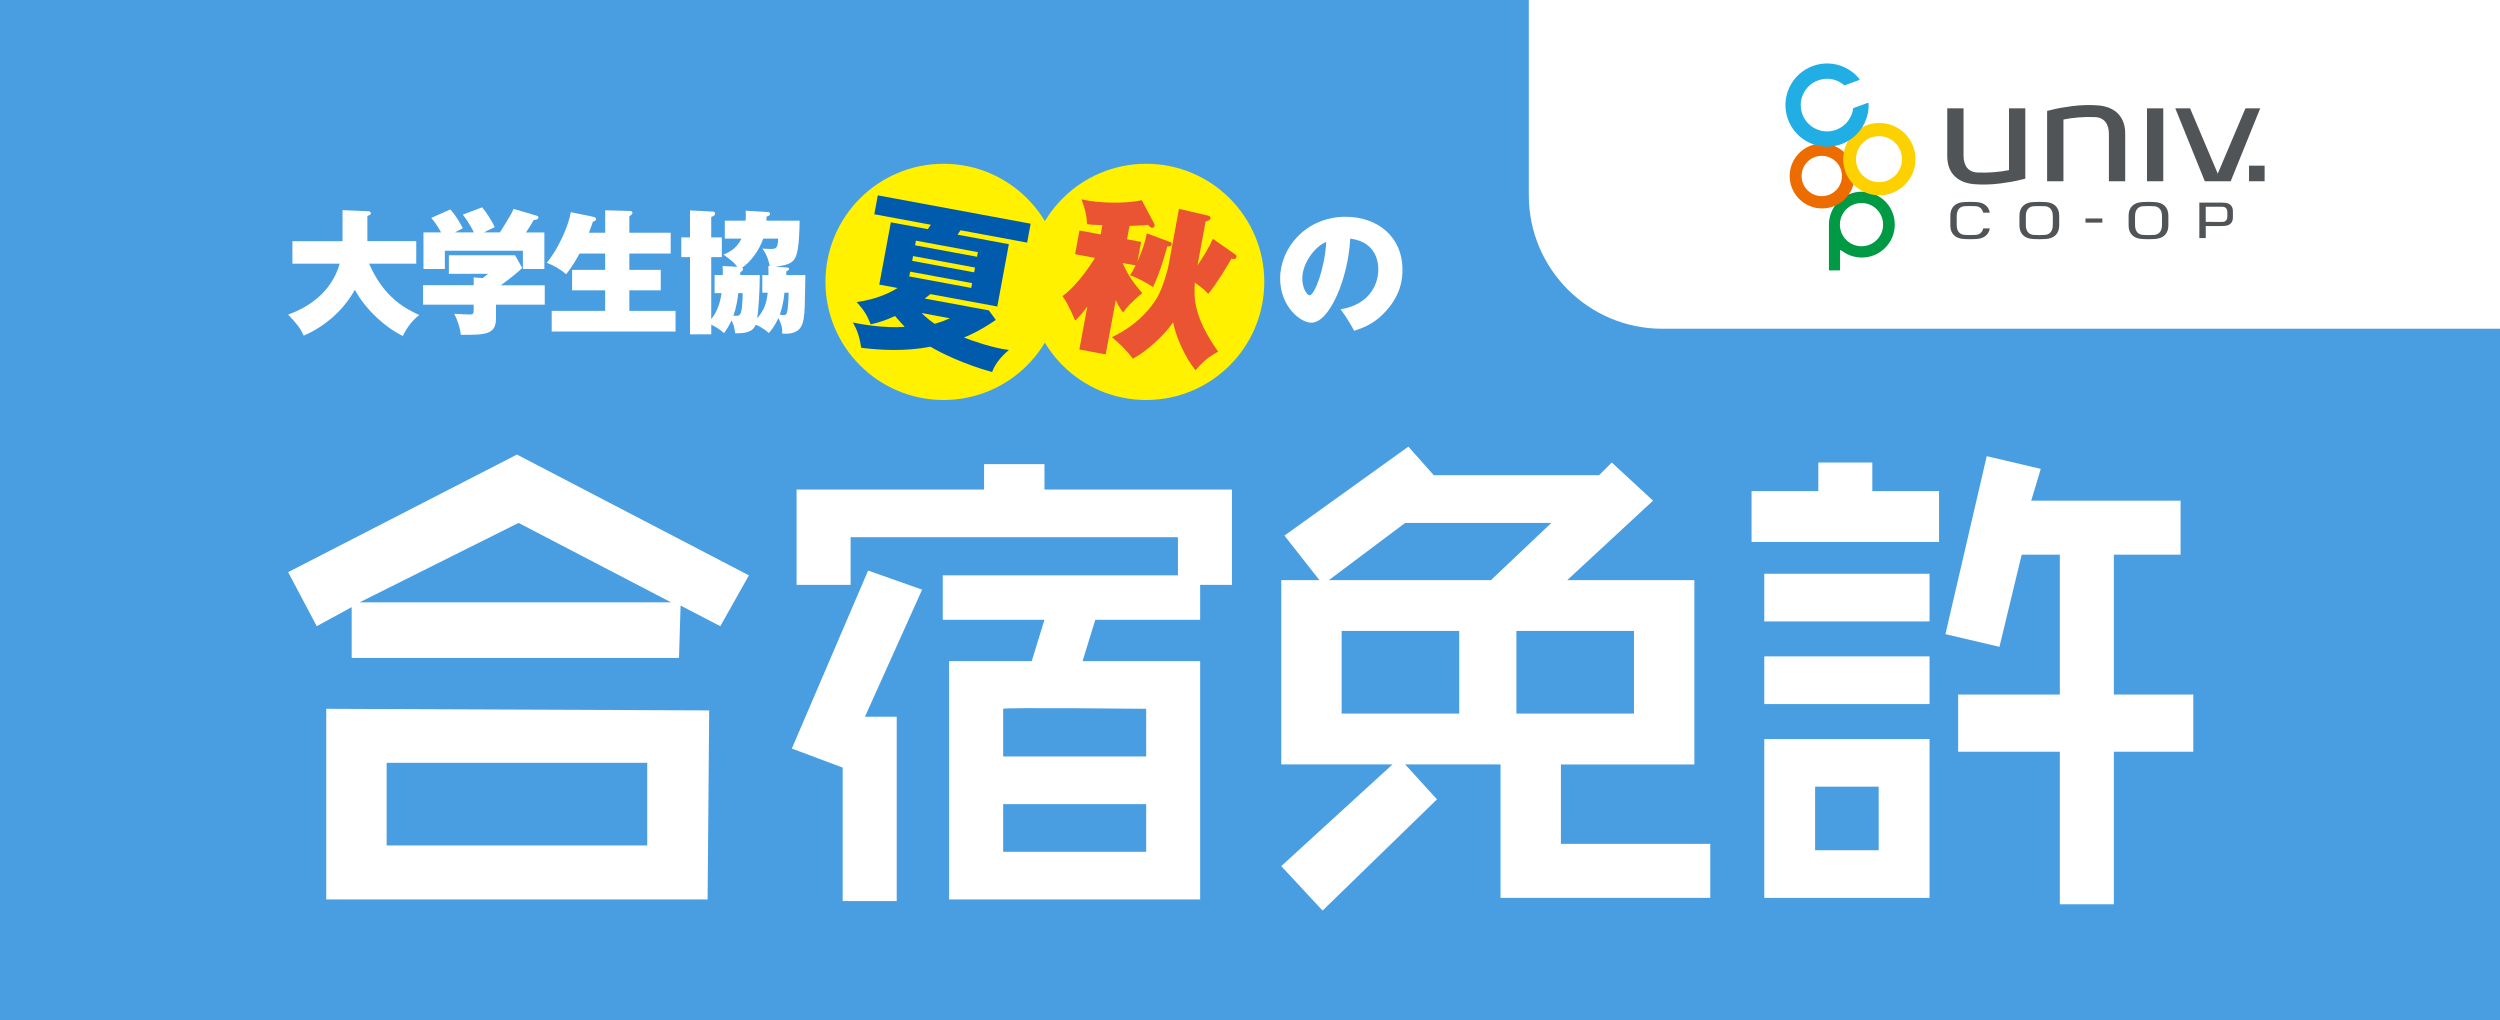 <?xml version="1.0" encoding="utf-8"?>
<!-- Generator: Adobe Illustrator 26.2.1, SVG Export Plug-In . SVG Version: 6.00 Build 0)  -->
<svg version="1.1" xmlns="http://www.w3.org/2000/svg" xmlns:xlink="http://www.w3.org/1999/xlink" x="0px" y="0px" width="980px"
	 height="400px" viewBox="0 0 980 400" style="enable-background:new 0 0 980 400;" xml:space="preserve">
<rect x="0" y="0" width="980" height="400" fill="#333333" stroke="none"/>
<style type="text/css">
	.st0{fill:#489EE1;}
	.st1{fill:#FFFFFF;}
	.st2{fill:#515457;}
	.st3{fill:#009944;}
	.st4{fill:#ED6C00;}
	.st5{fill:#FDD000;}
	.st6{fill:#20AEE5;}
	.st7{fill:#FFF100;}
	.st8{fill:#EA5432;}
	.st9{fill:#005BAC;}
</style>
<g id="_xFF3B_ブロック_xFF3D_Plan_UK">
	<polyline id="下地" class="st0" points="0,400 0,0 980,0 980,400 	"/>
</g>
<g id="_xFF3B_ブロック_xFF3D_合宿免許">
	<g id="許_00000002348056631465083430000009746970619179762849_">
		<g>
			<polygon class="st1" points="686.61,192.52 686.61,212.45 760.11,212.45 760.11,192.52 733.95,192.52 733.95,181.31 
				712.78,181.31 712.78,192.52 			"/>
		</g>
		<g>
			<rect x="691.6" y="224.91" class="st1" width="64.78" height="18.69"/>
		</g>
		<g>
			<rect x="691.6" y="257.3" class="st1" width="64.78" height="18.69"/>
		</g>
		<g>
			<path class="st1" d="M691.6,289.69v62.29h64.78v-62.29H691.6z M736.44,333.29h-24.92v-24.92h24.92V333.29z"/>
		</g>
		<g>
			<polygon class="st1" points="767.59,272.25 767.59,294.67 807.45,294.67 807.45,354.47 828.63,354.47 828.63,294.67 
				859.77,294.67 859.77,272.25 828.63,272.25 828.63,217.44 854.79,217.44 854.79,196.26 796.24,196.26 799.98,183.8 778.8,178.82 
				762.61,248.58 783.78,253.56 792.5,217.44 807.45,217.44 807.45,272.25 			"/>
		</g>
	</g>
	<g id="免_00000154423655436546743630000008840606210630483100_">
		<g>
			<path class="st1" d="M611.87,330.8v-31.14h52.32V227.4h-49.83L648,196.26l-16.19-14.95l-4.98,4.98h-64.78l-9.97-11.21
				l-48.58,34.88l13.7,17.44h-14.95v72.25h43.6l-43.6,39.86l16.19,17.44l44.85-43.6l-12.46-13.7h37.37v52.32h82.22V330.8H611.87z
				 M572.01,279.72h-46.09v-32.39h46.09V279.72z M584.46,227.4h-63.53l29.9-22.42h57.3L584.46,227.4z M594.43,247.33h46.09v32.39
				h-46.09V247.33z"/>
		</g>
	</g>
	<g id="宿_00000129179645538369725700000007071979771053679034_">
		<g>
			<path class="st1" d="M409.43,191.9v-9.97h-23.67v9.97h-73.5v37.37h21.18v-18.69h128.31v14.95h-92.19v17.44h39.86l-4.98,16.19
				h-32.39v93.43h98.41v-93.43h-46.09l4.98-16.19h41.11v-13.7h12.46V191.9H409.43z M449.3,333.91h-56.06v-18.69h56.06V333.91z
				 M449.3,277.85v18.69h-56.06v-18.69C393.24,277.25,449.3,277.85,449.3,277.85z"/>
		</g>
		<g>
			<polygon class="st1" points="340.3,223.66 310.4,293.43 330.33,300.9 330.33,353.22 351.51,353.22 351.51,280.97 339.05,280.97 
				361.47,231.14 			"/>
		</g>
	</g>
	<g id="合">
		<g>
			<path class="st1" d="M127.89,277.85v74.75h149.49l0.62-74.12L127.89,277.85z M253.72,331.42H151.56v-32.39h102.15V331.42z"/>
		</g>
		<g>
			<path class="st1" d="M202.64,178.19l-89.69,46.09l11.21,21.18l13.7-7.47v19.93h128.31l0.62-20.55l15.57,8.1l11.21-19.93
				L202.64,178.19z M140.97,236.12l62.29-31.14l59.8,31.14H140.97z"/>
		</g>
	</g>
</g>
<g id="_xFF3B_ブロック_xFF3D_生協ロゴ">
	<path id="下地_00000080887660798167714070000000323298735216907915_" class="st1" d="M980,128.87H651.63
		c-28.91,0-52.34-23.43-52.34-52.34V0H980V128.87z"/>
	<path id="P_00000183971907450064758120000014678173788969659039_" class="st2" d="M870.39,79.41c-0.01,0-8.25,0.01-8.25,0.01
		s0,13.18,0,13.9c0.53,0,2,0,2.52,0c0-0.66,0-4.71,0-4.71l5.73,0.01l1.43-0.05c2.22-0.07,3.48-1.27,3.48-3.3v-2.51
		c0-2.03-1.26-3.23-3.46-3.3C871.82,79.45,870.39,79.41,870.39,79.41z M864.65,86.97v-5.92l5.69-0.01l0.97,0.03
		c1.11,0.01,1.8,0.79,1.8,2.06l0.01,0.89c0,0-0.01,0.9-0.01,0.9c0,1.26-0.69,2.05-1.82,2.05l-0.95,0.03L864.65,86.97z"/>
	<path id="O_00000065042425553651847750000014654531060692983974_" class="st2" d="M842.21,79.13l-2.24,0.07
		c-3.54,0.11-5.56,2.05-5.56,5.31v3.88c0,3.26,2.02,5.2,5.54,5.31c0.01,0,2.25,0.07,2.25,0.07l2.23-0.07
		c3.55-0.11,5.57-2.05,5.57-5.31v-3.88c0-3.26-2.02-5.2-5.54-5.31C844.44,79.2,842.21,79.13,842.21,79.13z M842.21,80.77l1.97,0.06
		c2.06,0.01,3.31,1.43,3.31,3.8l0.01,1.83l-0.01,1.83c0,2.37-1.25,3.79-3.33,3.8c0.02,0-1.94,0.06-1.94,0.06s-1.84-0.05-1.95-0.06
		c-2.09-0.01-3.33-1.43-3.33-3.8l-0.01-1.83l0.01-1.83c0-2.37,1.24-3.79,3.33-3.8C840.24,80.82,842.21,80.77,842.21,80.77z"/>
	<rect id="_x2D_" x="817.51" y="85.64" class="st2" width="6.61" height="1.63"/>
	<path id="O_00000176764724570076792360000013570618162165304455_" class="st2" d="M799.41,79.13l-2.23,0.07
		c-3.54,0.11-5.56,2.05-5.56,5.31v3.88c0,3.26,2.02,5.2,5.55,5.31c0.01,0,2.24,0.07,2.24,0.07l2.24-0.07
		c3.54-0.11,5.56-2.05,5.56-5.31v-3.88c0-3.26-2.02-5.2-5.55-5.31C801.65,79.2,799.41,79.13,799.41,79.13z M799.41,80.77l1.97,0.06
		c2.07,0.01,3.31,1.43,3.31,3.8l0.01,1.83l-0.01,1.83c0,2.37-1.24,3.79-3.33,3.8c0.02,0-1.95,0.06-1.95,0.06s-1.84-0.05-1.95-0.06
		c-2.09-0.01-3.33-1.43-3.33-3.8l0-1.83l0-1.83c0-2.37,1.25-3.79,3.33-3.8C797.45,80.82,799.41,80.77,799.41,80.77z"/>
	<path id="C_00000137119657583549765590000007658154407133063043_" class="st2" d="M772.33,79.13l-2.23,0.07
		c-3.55,0.11-5.57,2.05-5.57,5.31v3.88c0,3.26,2.02,5.2,5.55,5.31c0.02,0,2.24,0.07,2.24,0.07l2.24-0.07
		c3.06-0.1,5.01-1.61,5.44-4.16c-0.62,0-2.18,0-2.58,0c-0.38,1.59-1.49,2.53-3.15,2.54l-1.95,0.06l-1.97-0.06
		c-2.07-0.01-3.31-1.43-3.31-3.8l-0.01-1.83l0.01-1.83c0-2.37,1.24-3.79,3.33-3.8c-0.02,0,1.94-0.06,1.94-0.06l1.97,0.06
		c1.64,0.01,2.75,0.95,3.13,2.54c0.4,0,1.96,0,2.58,0c-0.43-2.55-2.38-4.06-5.43-4.16C774.57,79.2,772.33,79.13,772.33,79.13z"/>
	<rect id="_x2E_" x="881.62" y="64.94" class="st2" width="6.11" height="6.11"/>
	<polygon id="v" class="st2" points="880.21,42.47 869.36,68.07 858.51,42.47 852.72,42.47 864.28,71.05 874.44,71.05 886,42.47 	
		"/>
	<rect id="i" x="841.62" y="42.47" class="st2" width="6.38" height="28.58"/>
	<path id="n" class="st2" d="M808.87,71.05v-24.2c1.71-0.36,3.78-0.66,6.03-0.83c2.25-0.17,4.35-0.2,6.1-0.11l0,0
		c4.02,0.02,5.69,2.91,5.69,6.6v1.23l0,0v17.31h6.39V52.3c0-7.2-4.76-10.82-11.47-11.03c-1.87-0.14-4.19-0.13-6.72,0.06
		c-1.78,0.14-3.45,0.35-4.92,0.62c-2.56,0.33-5.12,0.89-7.5,1.53v27.57H808.87z"/>
	<path id="u" class="st2" d="M787.53,42.47v24.21c-1.71,0.36-3.78,0.66-6.03,0.83c-2.24,0.17-4.35,0.2-6.1,0.11l0,0
		c-4.02-0.02-5.69-2.9-5.69-6.6v-1.23l0,0V42.47h-6.39v18.75c0,7.21,4.76,10.82,11.47,11.03c1.86,0.14,4.18,0.13,6.71-0.07
		c1.78-0.14,3.46-0.35,4.93-0.61c2.55-0.33,5.12-0.89,7.49-1.53V42.47H787.53z"/>
	<path id="P" class="st3" d="M729.84,75.14c-7.13,0-12.9,5.78-12.9,12.91v17.79c0,0.08,0.07,0.15,0.14,0.15h4.08
		c0.08,0,0.14-0.07,0.14-0.15v-7.38c0-0.42,0.1-0.65,0.9-0.01h0c2.13,1.57,4.78,2.51,7.63,2.51c7.14,0,12.92-5.78,12.92-12.91
		C742.76,80.92,736.98,75.14,729.84,75.14z M729.71,96.53c-4.68,0-8.47-3.79-8.47-8.48c0-4.68,3.79-8.47,8.47-8.47
		c4.68,0,8.47,3.79,8.47,8.47C738.19,92.73,734.39,96.53,729.71,96.53z"/>
	<path id="O_00000109028806112053364890000009501906209017615010_" class="st4" d="M714.27,56.27c-7.02,0-12.72,5.71-12.72,12.72
		c0,7.02,5.7,12.72,12.72,12.72c7.01,0,12.72-5.71,12.72-12.72C727,61.97,721.29,56.27,714.27,56.27z M714.14,76.89
		c-4.36,0-7.91-3.54-7.91-7.9c0-4.36,3.54-7.9,7.91-7.9c4.35,0,7.9,3.54,7.9,7.9C722.04,73.35,718.49,76.89,714.14,76.89z"/>
	<path id="O" class="st5" d="M736.7,48.2c-7.82,0-14.17,6.36-14.17,14.18c0,7.82,6.36,14.18,14.17,14.18
		c7.82,0,14.18-6.36,14.18-14.18C750.88,54.56,744.52,48.2,736.7,48.2z M736.57,71.4c-4.97,0-9.02-4.04-9.02-9.02
		c0-4.98,4.05-9.02,9.02-9.02c4.98,0,9.02,4.05,9.02,9.02C745.6,67.36,741.55,71.4,736.57,71.4z"/>
	<path id="C" class="st6" d="M730.98,48.09c1.11-2.38,1.62-4.93,1.51-7.56c0-0.07-0.04-0.15-0.11-0.19
		c-0.06-0.04-0.14-0.05-0.21-0.02l-5.59,2.03c-0.08,0.03-0.15,0.11-0.15,0.19c-0.14,1.04-0.43,2.06-0.88,3.02
		c-2.41,5.15-8.55,7.39-13.7,4.98c-2.49-1.16-4.39-3.23-5.33-5.82c-0.95-2.59-0.82-5.39,0.34-7.88c1.16-2.5,3.23-4.39,5.82-5.33
		c2.58-0.94,5.39-0.82,7.88,0.34c0.83,0.39,1.63,0.9,2.36,1.53c0.07,0.05,0.16,0.07,0.24,0.04l5.66-2.06
		c0.07-0.03,0.13-0.09,0.15-0.16c0.01-0.07,0-0.15-0.04-0.21c-1.59-1.98-3.55-3.53-5.82-4.59c-8.15-3.8-17.88-0.26-21.68,7.89
		c-1.84,3.95-2.04,8.38-0.55,12.48c1.5,4.09,4.48,7.36,8.43,9.2C717.46,59.78,727.18,56.25,730.98,48.09z"/>
</g>
<g id="_xFF3B_ブロック_xFF3D_大学生協の">
	<g>
		<path class="st1" d="M525.5,121.23c11.42-1.79,14.79-9.9,14.79-15.53c0-1.58,0-10.79-11-12.16c-0.79,15.69-8.16,32.96-15.21,32.96
			c-4.42,0-12.27-6.48-12.27-17.32c0-12.11,10.21-24.21,25.69-24.21c12.58,0,22.27,7.95,22.27,20.64c0,4-0.63,10.74-7.95,17.85
			c-3.9,3.84-8.27,5.32-11,6.21C530.34,128.7,527.97,124.44,525.5,121.23z M510.5,109.17c0,3.74,1.79,6.58,2.9,6.58
			c1.9,0,5.95-10.58,6.48-20.9C515.81,96.32,510.5,102.91,510.5,109.17z"/>
	</g>
	<circle id="黄色の丸" class="st7" cx="449.3" cy="110.5" r="46.3"/>
	<g>
		<path class="st8" d="M433.44,138.91l-10.33-1.92l3.12-16.83c-2.7,3.67-3.9,4.72-4.78,5.5c-0.47-1.09-2.54-6.25-4.95-9.59
			c6.3-4.61,11.85-13.53,12.73-14.98l-7.8-1.45l1.72-9.29l8.32,1.54l0.67-3.64c-4.01-0.14-4.47-0.16-5.98-0.37
			c-0.29-3.88-0.74-5.78-2.23-9.75c6.76,1.59,17.21,1.78,23.66,0.35l4.82,9.16c0.15,0.3,0.22,0.65,0.17,0.91
			c-0.1,0.52-0.56,0.84-1.14,0.73c-0.26-0.05-0.51-0.16-1.53-1.16c-2.07,0.29-2.54,0.27-7.14,0.42l-0.98,5.26l5.52,1.02l-1.42,7.67
			c0.45-0.99,2.88-6.46,3.66-11.02l8.99,3.35c0.38,0.14,0.87,0.36,0.77,0.95c-0.16,0.84-1.03,0.82-1.76,0.82
			c-0.58,2.04-2.38,9.24-5.58,15.97c-2.42-1.79-6.74-3.87-9.01-4.7c0.74-1.07,1.09-1.54,2.19-3.83l-5.07-0.94
			c2.36,5.41,4.5,8.03,7.69,11.84c-0.86,0.65-4.72,3.7-7.52,7.55c-0.81-1.09-1.52-1.96-2.87-4.83L433.44,138.91z M462.16,81.86
			l11.21,2.62c0.39,0.07,1.29,0.31,1.14,1.09c-0.13,0.71-1,1.03-1.91,1.26l-3.19,17.22c2.32-3.47,4.53-7.02,6.04-10.44l8.63,6.04
			c0.3,0.19,0.71,0.53,0.6,1.12c-0.17,0.91-1.23,0.85-1.92,0.58c-1.29,2.25-5.72,9.83-9.16,13.89c-0.65-0.86-1.71-2-5.22-4.46
			c-0.34,5.45-0.81,13.09,9.16,27.1c-3.25,1.55-6.35,4.13-8.88,7.29c-3.79-4.6-7.65-12.78-8.81-18.84
			c-3.53,5.26-10.38,11.38-15.75,14.29c-2.43-3.21-5.38-6.17-8.25-8.45c10.53-4.97,15.76-12.13,17.72-15.47
			c1.84-3.02,3.96-9.75,4.54-12.87L462.16,81.86z"/>
	</g>
	<circle class="st7" cx="369.88" cy="110.5" r="46.3"/>
	<g>
		<path class="st9" d="M344.68,111.57l4.53-24.43l14.49,2.69c0.37-0.54,0.83-1.19,1.19-1.73l-22.16-4.11l1.37-7.41l59.91,11.11
			l-1.37,7.41l-26.12-4.84c-0.18,0.24-1.02,1.49-1.13,1.74l20.08,3.72l-4.53,24.43l-26.25-4.87c-0.4,0.33-0.73,0.67-2.21,1.74
			l25.15,4.66l2.73,3.73c-5.62,3.86-9.74,5.79-12.5,6.89c2.88,1.14,11.39,4.19,17.64,4.88c-2.7,2.25-5.42,5.31-6.58,8.66
			c-10.88-2.96-20.3-7.59-24.17-9.92c-10.24,1.93-19.67,1.33-27.16,0.41c-0.72-4.84-1.8-7.32-3.26-9.95
			c2.89,0.74,12.61,2.34,20.31,1.75c-1.51-1.62-2.62-2.91-3.78-4.26c-3.31,1.54-6.33,2.59-9.54,3.27c-1.52-3.78-2.56-5.38-5.5-8.75
			c7.92-1.02,13.41-3.83,16.01-5.5L344.68,111.57z M356.78,106.49l-0.35,1.88l24.3,4.5l0.35-1.88L356.78,106.49z M357.92,100.38
			l-0.35,1.88l24.3,4.5l0.35-1.88L357.92,100.38z M383,100.66l0.34-1.82l-24.3-4.5l-0.34,1.82L383,100.66z M361.24,122.7
			c2.21,2.22,4.42,3.71,5.13,4.24c3.12-0.9,4.15-1.38,5.98-2.18L361.24,122.7z"/>
	</g>
	<g>
		<path class="st1" d="M114.63,103.38v-8.84h19.64V82.37l9.9,0.42c0.26,0,1.21,0.05,1.21,0.79c0,0.68-0.79,0.89-1.37,1.05v9.9h19.16
			v8.84h-18.48c5.74,13.16,14.06,17.58,19.64,20.11c-2.84,2.26-4.84,4.95-6.42,8.21c-7.27-3.47-15.11-11.05-18.79-18.11
			c-4.53,8.05-11.58,14.32-20.06,18c-1.32-2.84-2.37-4.32-6.11-8.26c10.21-3.68,17.48-10.42,20.21-19.95H114.63z"/>
		<path class="st1" d="M194.43,119.44v5.37c0,6.26-3.95,6.53-13.79,6.42c-0.26-2.74-1.37-5.9-2.58-8.21c0.84,0.05,5.05,0.26,6,0.26
			c1.63,0,1.63-0.37,1.63-2.74v-1.11h-19.85v-7.63h19.85v-3.05l3.53,0.26c1-0.74,1.42-1.05,2.11-1.68h-15.37v-7.26h25.95l2.79,4.95
			c-1.26,1.32-4,3.63-8.37,6.79h17.21v7.63H194.43z M185.75,91.11c-0.42-0.95-1.79-3.63-4.32-7l7.58-2.84
			c1.26,1.47,3.9,5.32,4.9,7.79c-2.68,1.21-3.42,1.63-4.16,2.05h6.21c0.05-0.05,4.79-7.48,5.37-9.21l8.84,2.58
			c0.47,0.16,0.9,0.26,0.9,0.74c0,0.74-0.95,1-1.84,1c-1.53,2.69-1.95,3.26-3.05,4.9h7.21v14.32h-8.42v-7.16h-30.59v7.16H166V91.11
			h6.9c-0.37-0.74-2-3.63-3.84-5.69l7.42-3.32c2.21,2.26,4.26,5.95,4.95,7.37c-1.47,0.74-2.16,1.11-3.05,1.63H185.75z"/>
		<path class="st1" d="M237.23,91.22v-8.79l9.42,0.26c0.47,0,1.26,0,1.26,0.74c0,0.47-0.16,0.58-1.21,1.37v6.42h16.21v8.16H246.7
			v6.42h12.32v8H246.7v8.05h18.11v8.11h-48.54v-8.11h20.95v-8.05h-12.95v-8h12.95v-6.42h-10.05c-0.79,1.47-2.74,5.11-5.26,8.11
			c-2.21-1.95-4.9-3.47-7.58-4.47c4.58-5.47,8.63-14.74,9.42-19.85l8.69,1.79c0.84,0.16,1.21,0.42,1.21,0.95
			c0,0.68-0.79,0.89-1.21,0.95c-0.42,1.21-0.79,2.32-1.58,4.37H237.23z"/>
		<path class="st1" d="M280.12,114.91v-7.11h3.21c0.05-1.58,0-2.63-0.05-3.53l5.74,0.32c-1.21-1.63-1.9-2.21-5.42-4.79
			c1.84-0.74,5.11-2.16,7.05-6.26h-6.53v-7.05h8.16c0.1-1.53,0.1-2.58,0.05-3.9l8.79,0.53c0.37,0,0.74,0.26,0.74,0.68
			c0,0.58-0.37,0.79-1.37,1.11c0,0.53,0,0.63-0.05,1.58h13c0,3.21-0.21,10.84-1.32,13.69c-0.95,2.53-2.53,3.74-8.11,4.32l4.53,0.37
			c0.47,0.05,0.79,0.21,0.79,0.53c0,0.47-0.63,0.74-1.11,1v1.42h7.48c-0.05,2-0.16,10.9-0.26,12.69c-0.32,6.9-1.11,10.74-8.84,10.27
			c0.1-1.68,0.05-3-1.47-6.16c-1.32,3.11-2.74,4.74-3.74,5.95c-2.37-2.16-4.53-3.05-5.16-3.26c-1.32,3.21-4.74,3.37-8.05,3.32
			c-0.26-2.11-0.53-3.26-1.42-5.05c-0.79,1.9-2.16,3.95-2.9,5c-2.26-1.89-3.95-2.79-5.05-3.32v3.79h-8.32V100.8h-3.42v-7.74h3.42
			V82.48l9.05,0.47c0.53,0.05,0.79,0.37,0.79,0.79c0,0.68-0.68,1-1.53,1.32v8h4.16v7.74h-4.16v24.32c0.95-1.16,3.26-4.32,4.05-10.21
			H280.12z M289.39,114.91c-0.21,2.32-0.79,5.79-1.9,8.84c1.79,0.16,2.26,0,2.63-0.53c0.74-0.89,1.05-5.58,1-8.32H289.39z
			 M301.71,104.33c-0.05-0.42-0.53-3.74-2.84-6.9c0.63,0.05,2.05,0.16,3.05,0.16c2.05,0,3.05,0,3.11-4.05h-5.84
			c-1.68,4.84-5.05,9.21-8.26,11.37c0.16,0.16,0.32,0.26,0.32,0.63c0,0.63-0.47,0.84-1.05,1.11v1.16h7.63c0,7-0.53,13.53-1,17
			c2.9-3.63,3.58-5.63,4.11-10.06h-2.11v-6.95h2.42c0-2.11-0.05-2.68-0.05-3.53L301.71,104.33z M307.5,114.75
			c-0.47,4.79-1.42,7.42-1.84,8.58c0.53,0.11,1.16,0.21,1.58,0.21c0.84,0,1.16-0.53,1.32-1.26c0.16-0.63,0.53-3.11,0.58-7.53H307.5z
			"/>
	</g>
</g>
</svg>
